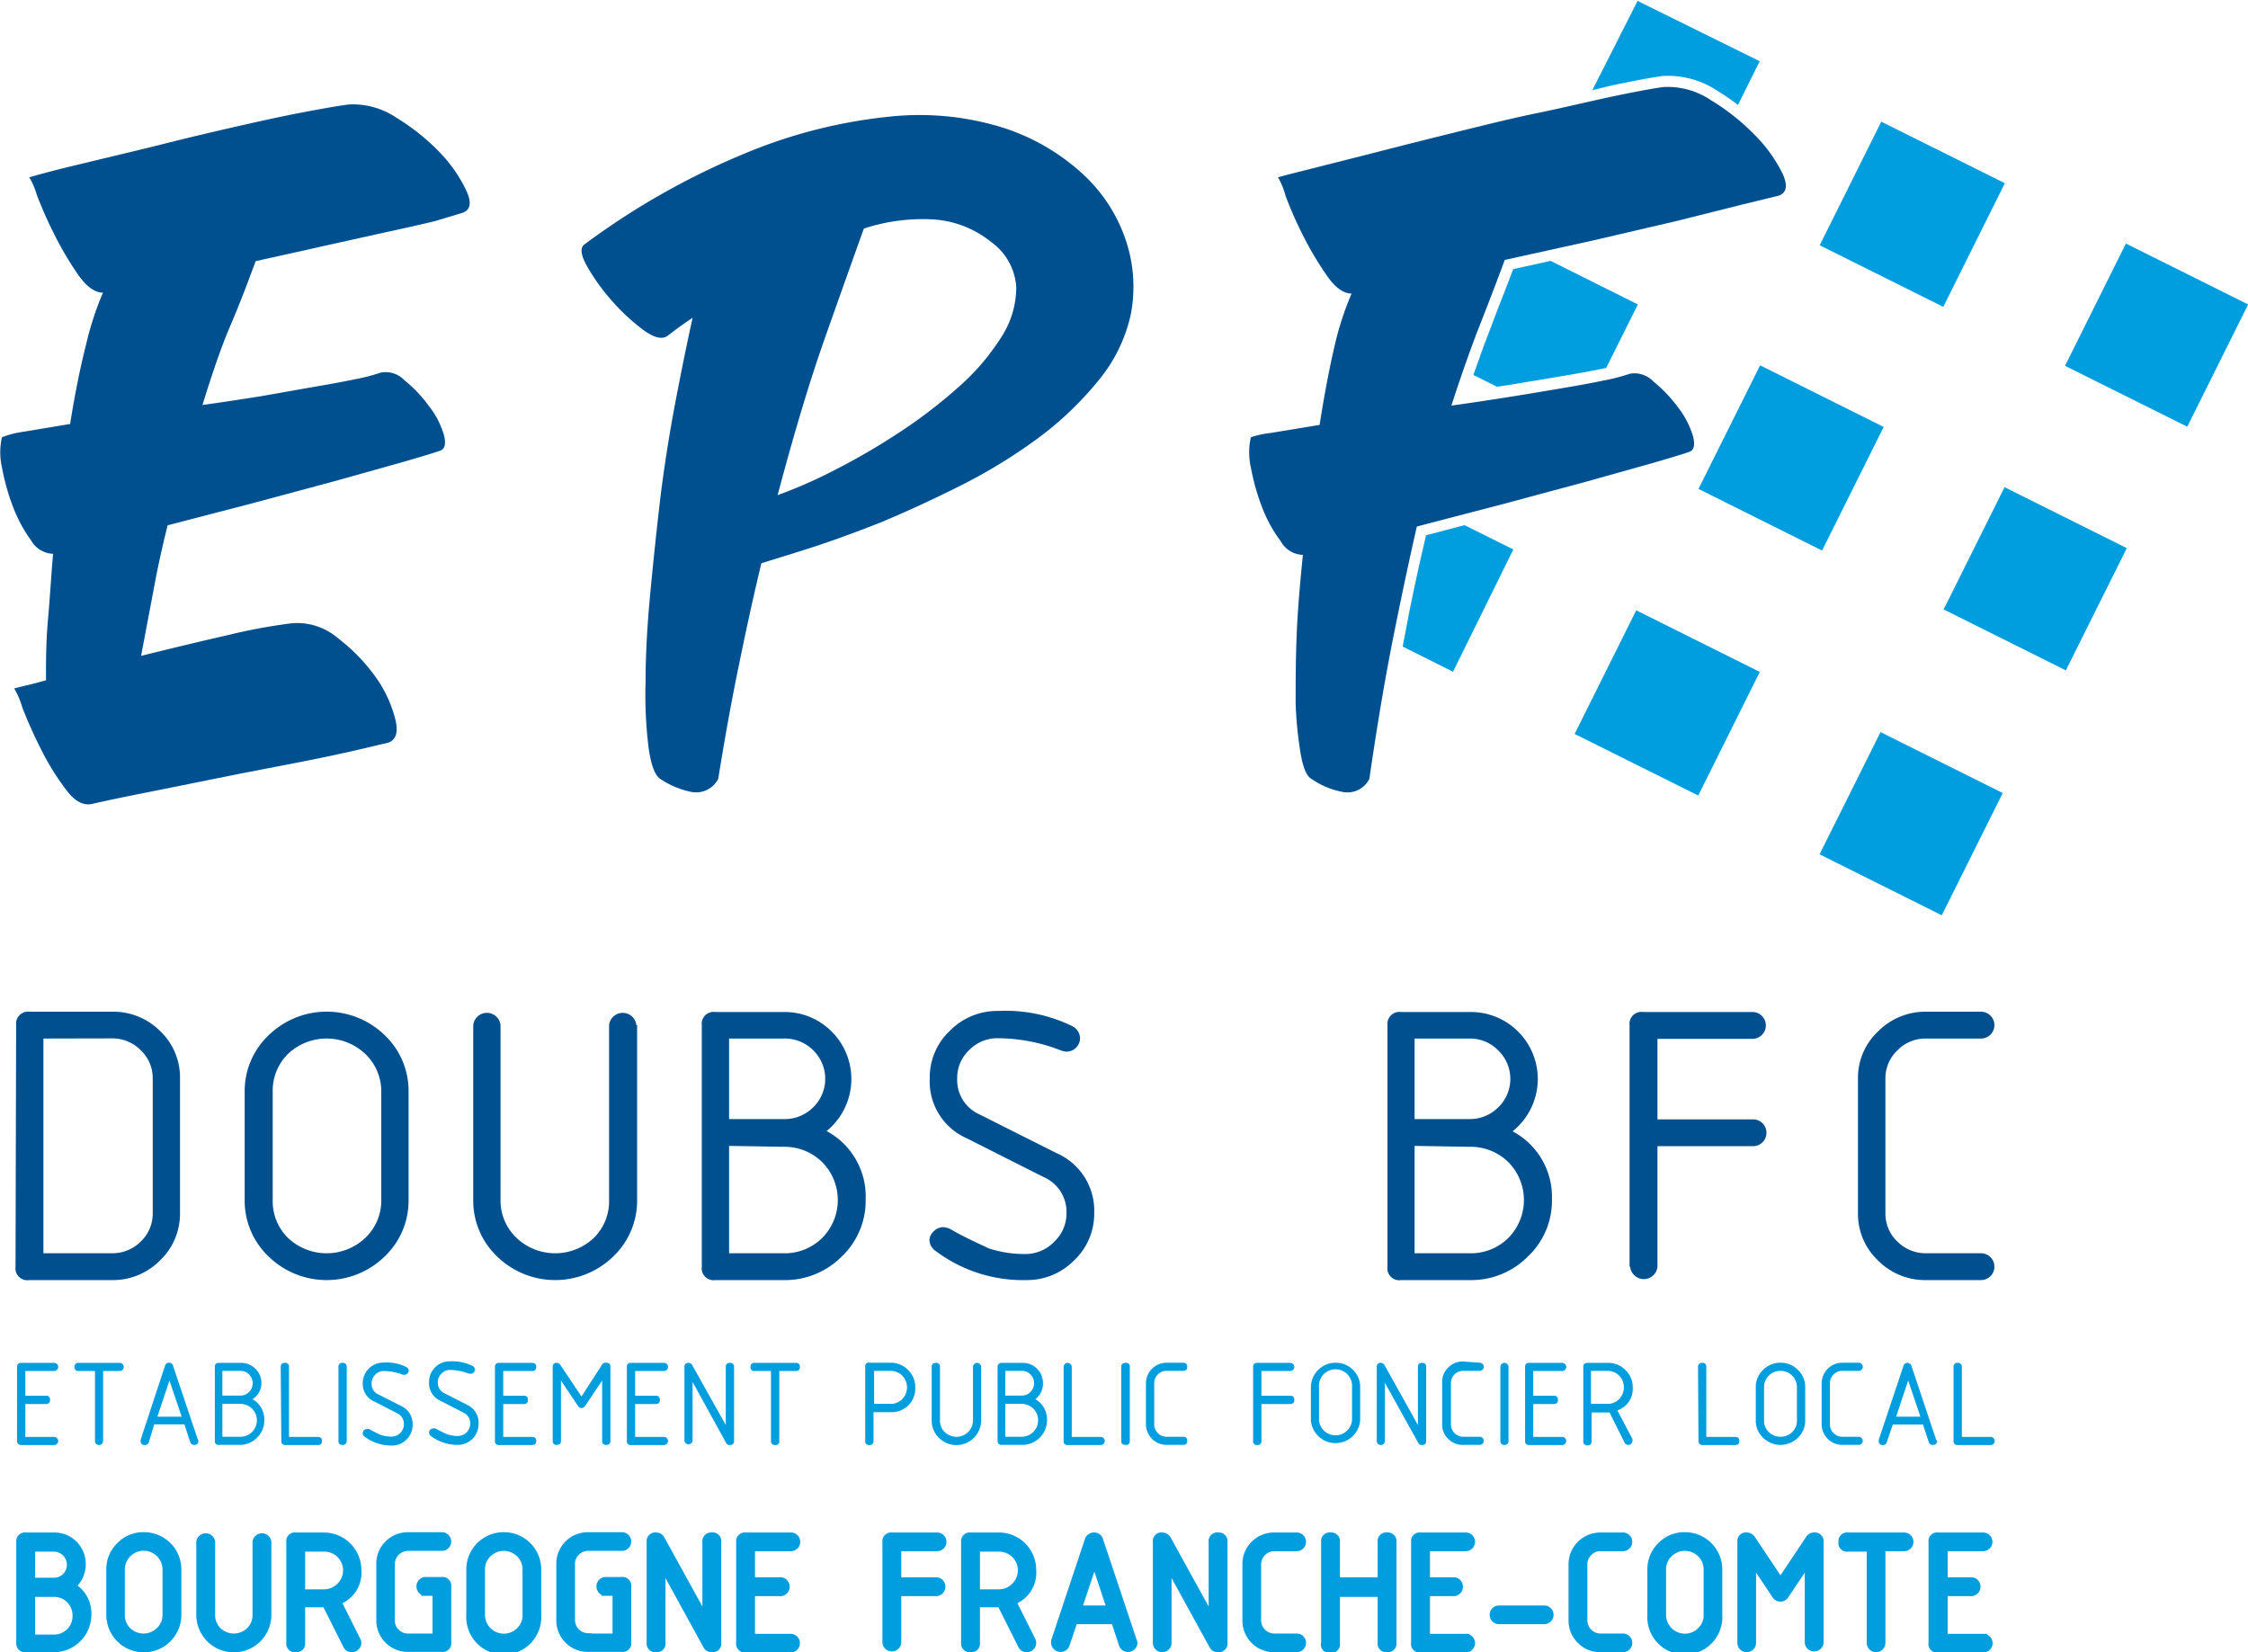 <svg id="Calque_1" data-name="Calque 1" xmlns="http://www.w3.org/2000/svg" viewBox="0 0 149.11 109.58"><defs><style>.cls-1,.cls-3{fill:#009ddf;}.cls-2{fill:#005090;}.cls-3{stroke:#009ddf;stroke-width:0.5px;}</style></defs><path class="cls-1" d="M117.43,30.19c-.46,1.24-1,2.55-1.5,3.91-.36.91-.74,1.95-1.14,3.11l1.56.78.74-.11,3.49-.58c1.06-.18,2-.34,2.73-.5l.29-.06,2.1-4.21-5.79-2.89Z" transform="translate(-17.06 -12.34)"/><rect class="cls-1" x="131.28" y="38.13" width="9.16" height="9.16" transform="translate(19.96 132.9) rotate(-63.5)"/><rect class="cls-1" x="147.52" y="46.19" width="9.06" height="9.06" transform="translate(21.76 151.83) rotate(-63.5)"/><path class="cls-1" d="M111.65,47.84c-.47,2-1,4.37-1.46,6.91l-.09.47,3.34,1.67,4-8.11-3.24-1.61Z" transform="translate(-17.06 -12.34)"/><rect class="cls-1" x="123.07" y="54.38" width="9.16" height="9.16" transform="translate(0.88 134.57) rotate(-63.51)"/><rect class="cls-1" x="139.3" y="62.45" width="9.06" height="9.06" transform="translate(2.63 153.44) rotate(-63.49)"/><path class="cls-1" d="M124,18c1.55-.32,2.65-.53,3.35-.62a5.92,5.92,0,0,1,3.65,1,15.84,15.84,0,0,1,1.34.92l1.44-2.9-8.1-4-3,5.92Z" transform="translate(-17.06 -12.34)"/><rect class="cls-1" x="139.33" y="21.98" width="9.16" height="9.16" transform="translate(38.9 131.18) rotate(-63.52)"/><rect class="cls-1" x="155.57" y="30.05" width="9.06" height="9.06" transform="translate(40.73 150.13) rotate(-63.53)"/><path class="cls-2" d="M18.13,80.33a.8.8,0,0,1,.91-.89h5.43a4.4,4.4,0,0,1,3.22,1.29A4.24,4.24,0,0,1,29,83.89v8.9a4.28,4.28,0,0,1-1.33,3.15,4.39,4.39,0,0,1-3.21,1.3H19a.79.79,0,0,1-.91-.89Zm1.81.89V95.46h4.53a2.66,2.66,0,0,0,1.93-.78,2.55,2.55,0,0,0,.79-1.89v-8.9A2.54,2.54,0,0,0,26.4,82a2.63,2.63,0,0,0-1.93-.79Z" transform="translate(-17.06 -12.34)"/><path class="cls-2" d="M44.16,91.9a5.1,5.1,0,0,1-1.59,3.78,5.52,5.52,0,0,1-7.69,0,5.1,5.1,0,0,1-1.59-3.78V84.78A5.09,5.09,0,0,1,34.88,81a5.52,5.52,0,0,1,7.7,0,5.09,5.09,0,0,1,1.58,3.78Zm-1.81,0V84.78a3.43,3.43,0,0,0-1.05-2.53,3.73,3.73,0,0,0-5.15,0,3.43,3.43,0,0,0-1,2.53V91.9a3.41,3.41,0,0,0,1,2.53,3.73,3.73,0,0,0,5.15,0A3.41,3.41,0,0,0,42.35,91.9Z" transform="translate(-17.06 -12.34)"/><path class="cls-2" d="M59.32,80.33V91.9a5.1,5.1,0,0,1-1.59,3.78,5.52,5.52,0,0,1-7.69,0,5.1,5.1,0,0,1-1.59-3.78V80.33a.91.91,0,0,1,1.81,0V91.9a3.41,3.41,0,0,0,1.05,2.53,3.73,3.73,0,0,0,5.15,0,3.41,3.41,0,0,0,1-2.53V80.33a.91.91,0,0,1,1.81,0Z" transform="translate(-17.06 -12.34)"/><path class="cls-2" d="M71.9,87.36a4.93,4.93,0,0,1,2.58,4.54,5.1,5.1,0,0,1-1.59,3.78A5.31,5.31,0,0,1,69,97.24H64.51a.79.79,0,0,1-.9-.89v-16a.79.79,0,0,1,.9-.89H69a4.4,4.4,0,0,1,3.22,1.29,4.45,4.45,0,0,1-.36,6.63Zm-6.48-6.14v5.34H69A2.68,2.68,0,0,0,71,85.78,2.64,2.64,0,0,0,71,82,2.65,2.65,0,0,0,69,81.22Zm0,7.12v7.12H69a3.53,3.53,0,0,0,2.58-1,3.57,3.57,0,0,0,0-5.06,3.57,3.57,0,0,0-2.58-1Z" transform="translate(-17.06 -12.34)"/><path class="cls-2" d="M89.64,92.79a4.26,4.26,0,0,1-1.33,3.14,4.39,4.39,0,0,1-3.2,1.31,9.63,9.63,0,0,1-6-1.94.9.9,0,0,1-.4-.73A.83.83,0,0,1,79,94a.87.87,0,0,1,.64-.27,1.22,1.22,0,0,1,.52.16c.53.32,1.37.73,2.5,1.25a7.53,7.53,0,0,0,2.42.37A2.64,2.64,0,0,0,87,94.68a2.55,2.55,0,0,0,.8-1.89,2.51,2.51,0,0,0-1.51-2.38l-5.1-2.57a4.13,4.13,0,0,1-2.46-4,4.24,4.24,0,0,1,1.34-3.14,4.39,4.39,0,0,1,3.19-1.31,10.1,10.1,0,0,1,4.91,1,.93.93,0,0,1,.53.81.9.9,0,0,1-.9.89,1.23,1.23,0,0,1-.39-.09,11.58,11.58,0,0,0-4.15-.8,2.61,2.61,0,0,0-1.92.79,2.54,2.54,0,0,0-.79,1.88,2.49,2.49,0,0,0,1.48,2.38l5.09,2.56A4.16,4.16,0,0,1,89.64,92.79Z" transform="translate(-17.06 -12.34)"/><path class="cls-2" d="M117.37,87.36A4.92,4.92,0,0,1,120,91.9a5.07,5.07,0,0,1-1.6,3.78,5.28,5.28,0,0,1-3.84,1.56H110a.79.79,0,0,1-.91-.89v-16a.8.8,0,0,1,.91-.89h4.53a4.43,4.43,0,0,1,3.22,1.29,4.44,4.44,0,0,1-.37,6.63Zm-6.48-6.14v5.34h3.63a2.64,2.64,0,0,0,1.92-.78,2.62,2.62,0,0,0,0-3.77,2.61,2.61,0,0,0-1.92-.79Zm0,7.12v7.12h3.63a3.52,3.52,0,0,0,2.57-1,3.57,3.57,0,0,0,0-5.06,3.56,3.56,0,0,0-2.57-1Z" transform="translate(-17.06 -12.34)"/><path class="cls-2" d="M125.15,96.35v-16a.79.79,0,0,1,.9-.89h7.25a.89.89,0,1,1,0,1.78H127v5.34h6.34a.89.89,0,1,1,0,1.78H127v8a.91.91,0,0,1-1.81,0Z" transform="translate(-17.06 -12.34)"/><path class="cls-2" d="M148.46,79.44a.89.89,0,1,1,0,1.78h-3.62a2.59,2.59,0,0,0-1.93.79,2.54,2.54,0,0,0-.79,1.88v8.9a2.55,2.55,0,0,0,.79,1.89,2.65,2.65,0,0,0,1.93.78h3.62a.89.89,0,1,1,0,1.78h-3.62a4.39,4.39,0,0,1-3.21-1.3,4.24,4.24,0,0,1-1.33-3.15v-8.9a4.2,4.2,0,0,1,1.33-3.14,4.4,4.4,0,0,1,3.21-1.31Z" transform="translate(-17.06 -12.34)"/><path class="cls-1" d="M18.19,107.9V103c0-.18.09-.27.28-.27h2.18a.27.27,0,1,1,0,.54H18.74v1.64h1.37a.24.24,0,0,1,.27.27.25.25,0,0,1-.27.28H18.74v2.18h1.91a.27.27,0,1,1,0,.54H18.47C18.28,108.17,18.19,108.08,18.19,107.9Z" transform="translate(-17.06 -12.34)"/><path class="cls-1" d="M22,103a.24.24,0,0,1,.27-.27H25a.27.27,0,1,1,0,.54h-1.1v4.64a.27.27,0,1,1-.54,0v-4.64h-1.1A.24.24,0,0,1,22,103Z" transform="translate(-17.06 -12.34)"/><path class="cls-1" d="M30.22,107.9c0,.18-.09.27-.28.27a.26.26,0,0,1-.26-.18l-.39-1.18h-2L26.93,108a.26.26,0,0,1-.26.18c-.19,0-.28-.09-.28-.27s0-.06,0-.09L28,102.94a.27.27,0,0,1,.27-.22.26.26,0,0,1,.27.21l1.64,4.88S30.22,107.87,30.22,107.9Zm-1.92-4-.8,2.4h1.61Z" transform="translate(-17.06 -12.34)"/><path class="cls-1" d="M33.81,105.14a1.53,1.53,0,0,1,.78,1.4,1.56,1.56,0,0,1-.48,1.15,1.59,1.59,0,0,1-1.16.48H31.58a.24.24,0,0,1-.27-.27V103a.24.24,0,0,1,.27-.27H33a1.33,1.33,0,0,1,1,.39,1.31,1.31,0,0,1,.4,1A1.28,1.28,0,0,1,33.81,105.14Zm-2-1.88v1.64H33a.82.82,0,0,0,.82-.82.8.8,0,0,0-.24-.58.78.78,0,0,0-.58-.24Zm0,2.19v2.18H33a1.06,1.06,0,0,0,.78-.32,1.09,1.09,0,0,0-.78-1.86Z" transform="translate(-17.06 -12.34)"/><path class="cls-1" d="M35.68,103c0-.18.09-.27.28-.27a.24.24,0,0,1,.27.27v4.64h1.91c.19,0,.28.09.28.27s-.09.27-.28.27H36c-.19,0-.28-.09-.28-.27Z" transform="translate(-17.06 -12.34)"/><path class="cls-1" d="M39.78,108.17a.24.24,0,0,1-.27-.27V103a.24.24,0,0,1,.27-.27.25.25,0,0,1,.28.27v4.91A.25.25,0,0,1,39.78,108.17Z" transform="translate(-17.06 -12.34)"/><path class="cls-1" d="M44.43,106.81a1.35,1.35,0,0,1-.4,1,1.31,1.31,0,0,1-1,.4,2.92,2.92,0,0,1-1.79-.59.28.28,0,0,1-.12-.23.29.29,0,0,1,.08-.19.27.27,0,0,1,.19-.08.37.37,0,0,1,.16,0,8.23,8.23,0,0,0,.75.38,2.19,2.19,0,0,0,.73.12.82.82,0,0,0,.82-.82.77.77,0,0,0-.45-.73l-1.54-.79a1.27,1.27,0,0,1-.74-1.21,1.37,1.37,0,0,1,1.37-1.36A2.93,2.93,0,0,1,44,103a.28.28,0,0,1,.17.24.27.27,0,0,1-.09.2.26.26,0,0,1-.19.08l-.11,0a3.52,3.52,0,0,0-1.25-.25.78.78,0,0,0-.58.24.8.8,0,0,0-.24.58.75.75,0,0,0,.44.73l1.54.78A1.29,1.29,0,0,1,44.43,106.81Z" transform="translate(-17.06 -12.34)"/><path class="cls-1" d="M48.8,106.81a1.37,1.37,0,0,1-1.37,1.36,2.92,2.92,0,0,1-1.79-.59.28.28,0,0,1-.12-.23.27.27,0,0,1,.27-.27.37.37,0,0,1,.16,0,7.46,7.46,0,0,0,.76.38,2.09,2.09,0,0,0,.72.12.82.82,0,0,0,.82-.82.77.77,0,0,0-.45-.73l-1.54-.79a1.27,1.27,0,0,1-.74-1.21,1.35,1.35,0,0,1,.4-1,1.31,1.31,0,0,1,1-.4,3,3,0,0,1,1.48.3.28.28,0,0,1,.16.24.27.27,0,0,1-.28.28l-.11,0a3.52,3.52,0,0,0-1.25-.25.78.78,0,0,0-.58.24.8.8,0,0,0-.24.58.76.76,0,0,0,.45.73l1.53.78A1.29,1.29,0,0,1,48.8,106.81Z" transform="translate(-17.06 -12.34)"/><path class="cls-1" d="M49.89,107.9V103a.25.25,0,0,1,.28-.27h2.18c.19,0,.28.09.28.27s-.09.27-.28.27H50.44v1.64h1.37a.24.24,0,0,1,.27.27.25.25,0,0,1-.27.28H50.44v2.18h1.91c.19,0,.28.09.28.27s-.09.27-.28.27H50.17A.25.25,0,0,1,49.89,107.9Z" transform="translate(-17.06 -12.34)"/><path class="cls-1" d="M57.27,102.72c.19,0,.28.09.28.27v4.91c0,.18-.09.27-.28.27a.24.24,0,0,1-.27-.27v-4l-1.11,1.66a.33.33,0,0,1-.26.17.31.31,0,0,1-.25-.17l-1.11-1.66v4c0,.18-.09.27-.28.27a.24.24,0,0,1-.27-.27V103a.24.24,0,0,1,.27-.27.26.26,0,0,1,.24.14l1.4,2.09L57,102.84A.26.26,0,0,1,57.27,102.72Z" transform="translate(-17.06 -12.34)"/><path class="cls-1" d="M58.64,107.9V103a.24.24,0,0,1,.27-.27H61.1a.27.27,0,0,1,0,.54H59.19v1.64h1.36a.25.25,0,0,1,.28.27.25.25,0,0,1-.28.28H59.19v2.18H61.1a.27.27,0,1,1,0,.54H58.91A.24.24,0,0,1,58.64,107.9Z" transform="translate(-17.06 -12.34)"/><path class="cls-1" d="M65.2,106.85V103a.24.24,0,0,1,.27-.27.25.25,0,0,1,.28.27v4.91a.25.25,0,0,1-.28.27.25.25,0,0,1-.24-.13L63,104v3.86a.27.27,0,0,1-.54,0V103a.24.24,0,0,1,.27-.27.27.27,0,0,1,.25.16Z" transform="translate(-17.06 -12.34)"/><path class="cls-1" d="M66.84,103a.24.24,0,0,1,.27-.27h2.73c.19,0,.28.09.28.27s-.09.27-.28.27H68.75v4.64a.24.24,0,0,1-.27.27.25.25,0,0,1-.28-.27v-4.64H67.11A.24.24,0,0,1,66.84,103Z" transform="translate(-17.06 -12.34)"/><path class="cls-1" d="M74.76,102.72h1.37a1.59,1.59,0,0,1,1.16.48,1.55,1.55,0,0,1,.48,1.16A1.56,1.56,0,0,1,76.13,106H75v1.91c0,.18-.09.27-.28.27a.24.24,0,0,1-.27-.27V103A.24.24,0,0,1,74.76,102.72Zm.28.54v2.19h1.09a1.08,1.08,0,0,0,.78-.32,1.12,1.12,0,0,0,0-1.55,1.08,1.08,0,0,0-.78-.32Z" transform="translate(-17.06 -12.34)"/><path class="cls-1" d="M82.14,103v3.55a1.64,1.64,0,0,1-1.64,1.63,1.59,1.59,0,0,1-1.16-.48,1.56,1.56,0,0,1-.48-1.15V103c0-.18.09-.27.28-.27a.24.24,0,0,1,.27.27v3.55a1,1,0,0,0,.32.77,1.1,1.1,0,0,0,1.87-.77V103a.27.27,0,0,1,.54,0Z" transform="translate(-17.06 -12.34)"/><path class="cls-1" d="M85.74,105.14a1.54,1.54,0,0,1,.77,1.4,1.64,1.64,0,0,1-1.64,1.63H83.51a.25.25,0,0,1-.28-.27V103a.25.25,0,0,1,.28-.27h1.36a1.33,1.33,0,0,1,1.37,1.36A1.3,1.3,0,0,1,85.74,105.14Zm-2-1.88v1.64h1.09a.82.82,0,0,0,.82-.82.8.8,0,0,0-.24-.58.78.78,0,0,0-.58-.24Zm0,2.19v2.18h1.09a1.09,1.09,0,1,0,0-2.18Z" transform="translate(-17.06 -12.34)"/><path class="cls-1" d="M87.61,103a.27.27,0,1,1,.54,0v4.64h1.92a.27.27,0,0,1,0,.54H87.88a.24.24,0,0,1-.27-.27Z" transform="translate(-17.06 -12.34)"/><path class="cls-1" d="M91.71,108.17c-.19,0-.28-.09-.28-.27V103c0-.18.09-.27.28-.27A.24.24,0,0,1,92,103v4.91A.24.24,0,0,1,91.71,108.17Z" transform="translate(-17.06 -12.34)"/><path class="cls-1" d="M95.53,102.72c.19,0,.28.09.28.27s-.09.27-.28.27H94.44a.78.78,0,0,0-.58.24.8.8,0,0,0-.24.58v2.73a.82.82,0,0,0,.82.82h1.09c.19,0,.28.09.28.27s-.09.27-.28.27H94.44a1.37,1.37,0,0,1-1.37-1.36v-2.73a1.37,1.37,0,0,1,1.37-1.36Z" transform="translate(-17.06 -12.34)"/><path class="cls-1" d="M100.18,107.9V103a.24.24,0,0,1,.27-.27h2.19a.27.27,0,0,1,0,.54h-1.91v1.64h1.91a.24.24,0,0,1,.27.27.25.25,0,0,1-.27.28h-1.91v2.45a.25.25,0,0,1-.28.27A.24.24,0,0,1,100.18,107.9Z" transform="translate(-17.06 -12.34)"/><path class="cls-1" d="M107.28,106.54a1.64,1.64,0,0,1-3.27,0v-2.18a1.64,1.64,0,0,1,1.64-1.64,1.59,1.59,0,0,1,1.16.48,1.55,1.55,0,0,1,.47,1.16Zm-.54,0v-2.18a1.1,1.1,0,1,0-2.19,0v2.18a1.1,1.1,0,0,0,2.19,0Z" transform="translate(-17.06 -12.34)"/><path class="cls-1" d="M111.11,106.85V103a.24.24,0,0,1,.27-.27c.19,0,.28.09.28.27v4.91c0,.18-.09.27-.28.27a.25.25,0,0,1-.24-.13l-2.22-4v3.86a.27.27,0,0,1-.54,0V103a.24.24,0,0,1,.27-.27.27.27,0,0,1,.25.16Z" transform="translate(-17.06 -12.34)"/><path class="cls-1" d="M115.21,102.72a.27.27,0,0,1,0,.54h-1.09a.81.81,0,0,0-.59.24.83.83,0,0,0-.23.58v2.73a.82.82,0,0,0,.82.82h1.09a.27.27,0,1,1,0,.54h-1.09a1.31,1.31,0,0,1-1-.4,1.28,1.28,0,0,1-.4-1v-2.73a1.28,1.28,0,0,1,.4-1,1.31,1.31,0,0,1,1-.4Z" transform="translate(-17.06 -12.34)"/><path class="cls-1" d="M116.85,108.17a.24.24,0,0,1-.27-.27V103a.27.27,0,1,1,.54,0v4.91A.24.24,0,0,1,116.85,108.17Z" transform="translate(-17.06 -12.34)"/><path class="cls-1" d="M118.22,107.9V103a.24.24,0,0,1,.27-.27h2.19a.27.27,0,1,1,0,.54h-1.92v1.64h1.37a.24.24,0,0,1,.27.27.25.25,0,0,1-.27.28h-1.37v2.18h1.92a.27.27,0,1,1,0,.54h-2.19A.24.24,0,0,1,118.22,107.9Z" transform="translate(-17.06 -12.34)"/><path class="cls-1" d="M124.34,105.88l1,1.9a.27.27,0,0,1,0,.12.27.27,0,0,1-.08.19.25.25,0,0,1-.19.08.26.26,0,0,1-.25-.15l-1-2h-1.19v1.91a.24.24,0,0,1-.27.27c-.19,0-.28-.09-.28-.27V103c0-.18.09-.27.28-.27h1.36a1.57,1.57,0,0,1,1.16.48,1.55,1.55,0,0,1,.48,1.16A1.5,1.5,0,0,1,124.34,105.88Zm-1.75-2.62v2.19h1.09a1.06,1.06,0,0,0,.78-.32,1.12,1.12,0,0,0,0-1.55,1.06,1.06,0,0,0-.78-.32Z" transform="translate(-17.06 -12.34)"/><path class="cls-1" d="M129.69,103a.25.25,0,0,1,.28-.27.24.24,0,0,1,.27.27v4.64h1.91c.19,0,.28.09.28.27s-.09.27-.28.27H130a.25.25,0,0,1-.28-.27Z" transform="translate(-17.06 -12.34)"/><path class="cls-1" d="M136.8,106.54a1.56,1.56,0,0,1-.48,1.15,1.64,1.64,0,0,1-2.32,0,1.56,1.56,0,0,1-.48-1.15v-2.18a1.57,1.57,0,0,1,.48-1.16,1.59,1.59,0,0,1,1.16-.48,1.57,1.57,0,0,1,1.16.48,1.55,1.55,0,0,1,.48,1.16Zm-.55,0v-2.18a1.08,1.08,0,0,0-1.09-1.1,1.08,1.08,0,0,0-.78.32,1.06,1.06,0,0,0-.31.78v2.18a1,1,0,0,0,.31.77,1.08,1.08,0,0,0,.78.32,1.06,1.06,0,0,0,.78-.32A1,1,0,0,0,136.25,106.54Z" transform="translate(-17.06 -12.34)"/><path class="cls-1" d="M140.35,102.72a.27.27,0,1,1,0,.54h-1.09a.78.78,0,0,0-.58.24.8.8,0,0,0-.24.58v2.73a.82.82,0,0,0,.82.82h1.09a.27.27,0,1,1,0,.54h-1.09a1.37,1.37,0,0,1-1.37-1.36v-2.73a1.37,1.37,0,0,1,1.37-1.36Z" transform="translate(-17.06 -12.34)"/><path class="cls-1" d="M145.55,107.9a.25.25,0,0,1-.28.27A.25.25,0,0,1,145,108l-.39-1.18h-2l-.4,1.18a.25.25,0,0,1-.26.18.24.24,0,0,1-.27-.27.28.28,0,0,1,0-.09l1.63-4.87a.27.27,0,0,1,.27-.22.27.27,0,0,1,.27.21l1.63,4.88A.29.29,0,0,1,145.55,107.9Zm-1.92-4-.8,2.4h1.61Z" transform="translate(-17.06 -12.34)"/><path class="cls-1" d="M146.64,103a.24.24,0,0,1,.27-.27.25.25,0,0,1,.28.27v4.64h1.91a.27.27,0,1,1,0,.54h-2.19a.24.24,0,0,1-.27-.27Z" transform="translate(-17.06 -12.34)"/><path class="cls-3" d="M21.81,117.54a2.06,2.06,0,0,1,1.06,1.9,2.24,2.24,0,0,1-2.24,2.23H18.77a.33.33,0,0,1-.38-.37v-6.7a.33.33,0,0,1,.38-.37h1.86a1.83,1.83,0,0,1,1.33.53,1.89,1.89,0,0,1-.15,2.78ZM19.14,115v2.23h1.49a1.1,1.1,0,0,0,.79-.32,1.12,1.12,0,0,0-.79-1.91Zm0,3v3h1.49a1.47,1.47,0,0,0,1.06-.43,1.45,1.45,0,0,0,.43-1.06A1.47,1.47,0,0,0,20.63,118Z" transform="translate(-17.06 -12.34)"/><path class="cls-3" d="M28.84,119.44a2.24,2.24,0,0,1-4.48,0v-3a2.15,2.15,0,0,1,.66-1.58,2.12,2.12,0,0,1,1.58-.65,2.22,2.22,0,0,1,2.24,2.23Zm-.75,0v-3a1.49,1.49,0,1,0-3,0v3a1.45,1.45,0,0,0,.43,1.06,1.52,1.52,0,0,0,2.12,0A1.45,1.45,0,0,0,28.09,119.44Z" transform="translate(-17.06 -12.34)"/><path class="cls-3" d="M34.81,114.6v4.84a2.24,2.24,0,0,1-4.48,0V114.6a.38.38,0,0,1,.75,0v4.84a1.45,1.45,0,0,0,.43,1.06,1.52,1.52,0,0,0,2.12,0,1.45,1.45,0,0,0,.43-1.06V114.6a.38.38,0,0,1,.75,0Z" transform="translate(-17.06 -12.34)"/><path class="cls-3" d="M39.43,118.54l1.3,2.59a.41.41,0,0,1,.05.17.35.35,0,0,1-.12.26.36.36,0,0,1-.26.11.35.35,0,0,1-.34-.21l-1.39-2.77H37.05v2.61a.33.33,0,0,1-.38.37.32.32,0,0,1-.37-.37v-6.7a.32.32,0,0,1,.37-.37h1.87a2.24,2.24,0,0,1,2.24,2.23A2,2,0,0,1,39.43,118.54ZM37.05,115v3h1.49a1.47,1.47,0,0,0,1.06-.43A1.49,1.49,0,0,0,38.54,115Z" transform="translate(-17.06 -12.34)"/><path class="cls-3" d="M44.13,120.93H46v-3h-.75a.38.38,0,0,1,0-.75h1.12a.33.33,0,0,1,.37.38v3.72a.32.32,0,0,1-.37.37H44.13a1.84,1.84,0,0,1-1.86-1.86v-3.72a1.8,1.8,0,0,1,.54-1.32,1.83,1.83,0,0,1,1.32-.54h2.24a.37.37,0,1,1,0,.74H44.13A1.13,1.13,0,0,0,43,116.09v3.72a1.06,1.06,0,0,0,.33.79A1.07,1.07,0,0,0,44.13,120.93Z" transform="translate(-17.06 -12.34)"/><path class="cls-3" d="M52.71,119.44a2.24,2.24,0,1,1-4.47,0v-3a2.22,2.22,0,0,1,2.24-2.23,2.22,2.22,0,0,1,2.23,2.23Zm-.74,0v-3a1.44,1.44,0,0,0-.44-1.06,1.51,1.51,0,0,0-2.11,0,1.44,1.44,0,0,0-.44,1.06v3a1.5,1.5,0,1,0,3,0Z" transform="translate(-17.06 -12.34)"/><path class="cls-3" d="M56.07,120.93h1.87v-3h-.75a.38.38,0,0,1,0-.75h1.12a.33.33,0,0,1,.37.38v3.72a.32.32,0,0,1-.37.37H56.07a1.84,1.84,0,0,1-1.86-1.86v-3.72a1.84,1.84,0,0,1,1.86-1.86h2.24a.37.37,0,0,1,0,.74H56.07a1.06,1.06,0,0,0-.79.33,1.07,1.07,0,0,0-.33.79v3.72a1.13,1.13,0,0,0,1.12,1.12Z" transform="translate(-17.06 -12.34)"/><path class="cls-3" d="M63.9,119.86V114.6a.33.33,0,0,1,.38-.37.32.32,0,0,1,.37.37v6.7a.32.32,0,0,1-.37.37.35.35,0,0,1-.33-.18l-3-5.46v5.27a.32.32,0,0,1-.37.37.33.33,0,0,1-.38-.37v-6.7a.33.33,0,0,1,.38-.37.37.37,0,0,1,.34.22Z" transform="translate(-17.06 -12.34)"/><path class="cls-3" d="M66.14,121.3v-6.7a.33.33,0,0,1,.38-.37h3a.37.37,0,1,1,0,.74H66.89v2.23h1.86a.38.38,0,1,1,0,.75H66.89v3H69.5a.37.37,0,1,1,0,.74h-3A.33.33,0,0,1,66.14,121.3Z" transform="translate(-17.06 -12.34)"/><path class="cls-3" d="M75.84,121.3v-6.7a.33.33,0,0,1,.38-.37h3a.37.37,0,0,1,0,.74H76.59v2.23H79.2a.38.38,0,0,1,0,.75H76.59v3.35a.38.38,0,0,1-.75,0Z" transform="translate(-17.06 -12.34)"/><path class="cls-3" d="M84.2,118.54l1.3,2.59a.37.37,0,0,1-.33.54.35.35,0,0,1-.34-.21l-1.39-2.77H81.81v2.61a.32.32,0,0,1-.37.37.33.33,0,0,1-.38-.37v-6.7a.33.33,0,0,1,.38-.37H83.3a2.22,2.22,0,0,1,2.24,2.23A2,2,0,0,1,84.2,118.54ZM81.81,115v3H83.3a1.47,1.47,0,0,0,1.06-.43A1.49,1.49,0,0,0,83.3,115Z" transform="translate(-17.06 -12.34)"/><path class="cls-3" d="M92.26,121.3a.38.38,0,0,1-.73.12L91,119.81H88.3l-.54,1.61a.38.38,0,0,1-.73-.12.37.37,0,0,1,0-.12l2.22-6.66a.38.38,0,0,1,.38-.29.35.35,0,0,1,.36.28l2.23,6.67A.37.37,0,0,1,92.26,121.3Zm-2.61-5.52-1.1,3.29h2.19Z" transform="translate(-17.06 -12.34)"/><path class="cls-3" d="M97.48,119.86V114.6a.32.32,0,0,1,.37-.37.33.33,0,0,1,.38.37v6.7a.33.33,0,0,1-.38.37.35.35,0,0,1-.33-.18l-3-5.46v5.27a.37.37,0,0,1-.74,0v-6.7a.32.32,0,0,1,.37-.37.39.39,0,0,1,.35.22Z" transform="translate(-17.06 -12.34)"/><path class="cls-3" d="M103.07,114.23a.37.37,0,1,1,0,.74h-1.49a1.13,1.13,0,0,0-1.12,1.12v3.72a1.13,1.13,0,0,0,1.12,1.12h1.49a.37.37,0,1,1,0,.74h-1.49a1.84,1.84,0,0,1-1.86-1.86v-3.72a1.8,1.8,0,0,1,.54-1.32,1.83,1.83,0,0,1,1.32-.54Z" transform="translate(-17.06 -12.34)"/><path class="cls-3" d="M104.94,121.3v-6.7a.32.32,0,0,1,.37-.37.33.33,0,0,1,.38.37v2.6h3v-2.6a.32.32,0,0,1,.37-.37.33.33,0,0,1,.38.37v6.7a.33.33,0,0,1-.38.37.32.32,0,0,1-.37-.37V118h-3v3.35a.33.33,0,0,1-.38.37A.32.32,0,0,1,104.94,121.3Z" transform="translate(-17.06 -12.34)"/><path class="cls-3" d="M110.91,121.3v-6.7a.32.32,0,0,1,.37-.37h3a.37.37,0,1,1,0,.74h-2.62v2.23h1.87a.38.38,0,0,1,0,.75h-1.87v3h2.62a.37.37,0,1,1,0,.74h-3A.32.32,0,0,1,110.91,121.3Z" transform="translate(-17.06 -12.34)"/><path class="cls-3" d="M119.49,119.81h-3a.37.37,0,0,1,0-.74h3a.37.37,0,1,1,0,.74Z" transform="translate(-17.06 -12.34)"/><path class="cls-3" d="M124.71,114.23a.37.37,0,1,1,0,.74h-1.49a1.06,1.06,0,0,0-.79.33,1.07,1.07,0,0,0-.33.79v3.72a1.13,1.13,0,0,0,1.12,1.12h1.49a.37.37,0,1,1,0,.74h-1.49a1.8,1.8,0,0,1-1.32-.54,1.82,1.82,0,0,1-.55-1.32v-3.72a1.86,1.86,0,0,1,1.87-1.86Z" transform="translate(-17.06 -12.34)"/><path class="cls-3" d="M131.05,119.44a2.24,2.24,0,1,1-4.47,0v-3a2.17,2.17,0,0,1,.65-1.58,2.15,2.15,0,0,1,1.58-.65,2.22,2.22,0,0,1,2.24,2.23Zm-.74,0v-3a1.44,1.44,0,0,0-.44-1.06,1.51,1.51,0,0,0-2.11,0,1.44,1.44,0,0,0-.44,1.06v3a1.5,1.5,0,1,0,3,0Z" transform="translate(-17.06 -12.34)"/><path class="cls-3" d="M137.4,114.23a.33.33,0,0,1,.37.37v6.7a.38.38,0,0,1-.75,0v-5.48l-1.52,2.27a.41.41,0,0,1-.34.23.4.4,0,0,1-.35-.23l-1.52-2.27v5.48a.37.37,0,1,1-.74,0v-6.7a.32.32,0,0,1,.37-.37.4.4,0,0,1,.33.18l1.91,2.86,1.92-2.88A.35.35,0,0,1,137.4,114.23Z" transform="translate(-17.06 -12.34)"/><path class="cls-3" d="M139.26,114.6a.32.32,0,0,1,.37-.37h3.73a.37.37,0,1,1,0,.74h-1.49v6.33a.37.37,0,1,1-.74,0V115h-1.5A.32.32,0,0,1,139.26,114.6Z" transform="translate(-17.06 -12.34)"/><path class="cls-3" d="M145.23,121.3v-6.7a.32.32,0,0,1,.37-.37h3a.37.37,0,0,1,0,.74H146v2.23h1.86a.38.38,0,0,1,0,.75H146v3h2.61a.37.37,0,0,1,0,.74h-3A.32.32,0,0,1,145.23,121.3Z" transform="translate(-17.06 -12.34)"/><path class="cls-2" d="M19,24.1s.36-.11,1.23-.34,2-.5,3.33-.82,2.86-.68,4.49-1.09,3.24-.79,4.83-1.15,3-.67,4.32-.92,2.28-.42,3-.51a5.16,5.16,0,0,1,3.16.88,14.46,14.46,0,0,1,2.92,2.35A9.58,9.58,0,0,1,48,25c.36.79.27,1.28-.28,1.46L45.93,27c-.91.22-2,.47-3.27.74l-4.15.92c-1.49.34-3,.67-4.49,1C33.52,31,33,32.4,32.36,33.89s-1.24,3.27-1.87,5.31c1.31-.18,2.6-.38,3.87-.58L37.87,38c1.06-.18,2-.35,2.75-.51a12,12,0,0,0,1.7-.44,1.73,1.73,0,0,1,1.57.51,9,9,0,0,1,1.59,1.67,5.76,5.76,0,0,1,1,1.87c.18.61.11,1-.2,1.12s-1.18.38-2.45.75l-4.49,1.26-5.54,1.49-5.62,1.46c-.31,1.23-.61,2.55-.88,4s-.57,3-.88,4.66q3-.75,5.81-1.39a36.33,36.33,0,0,1,4.25-.78,4.16,4.16,0,0,1,3,1,12,12,0,0,1,2.48,2.55A8.31,8.31,0,0,1,43.27,60c.23.88.07,1.42-.47,1.6l-2,.47q-1.5.35-3.51.75L33,63.65l-4.22.85-3.54.71q-1.53.32-2.07.45c-.59.13-1.18-.18-1.77-1a16.38,16.38,0,0,1-1.63-2.65,29.29,29.29,0,0,1-1.23-2.75A5.28,5.28,0,0,0,18,58l.54-.14c.41-.09.93-.22,1.57-.4,0-1.23,0-2.56.13-4s.21-2.89.34-4.39a1.74,1.74,0,0,1-1.46-.89A9.53,9.53,0,0,1,17.94,46a14.73,14.73,0,0,1-.75-2.66,4.48,4.48,0,0,1,0-2A6,6,0,0,1,18.45,41l3.26-.54q.48-3,1.06-5.27a20.36,20.36,0,0,1,1.12-3.44c-.54,0-1.1-.4-1.67-1.22a22,22,0,0,1-1.56-2.65,27.35,27.35,0,0,1-1.16-2.62A4.8,4.8,0,0,0,19,24.1Z" transform="translate(-17.06 -12.34)"/><path class="cls-2" d="M64.7,64a1.65,1.65,0,0,1-1.84.85,5.65,5.65,0,0,1-2-.85c-.36-.23-.62-.92-.78-2.08a28.54,28.54,0,0,1-.2-4.32q0-2.58.3-5.78t.68-6.46q.41-3.27,1-6.36T63,33.42c-.41.27-.76.52-1.06.74s-.51.39-.64.48c-.37.23-.9.08-1.6-.44a13.74,13.74,0,0,1-2.08-1.94A13.54,13.54,0,0,1,56,30c-.41-.73-.47-1.2-.2-1.43a49.42,49.42,0,0,1,11-6.19,33.65,33.65,0,0,1,9.32-2.31,18.65,18.65,0,0,1,7.38.71,14.22,14.22,0,0,1,5.27,3,10.5,10.5,0,0,1,2.93,4.39,9.66,9.66,0,0,1,.37,5A10.3,10.3,0,0,1,89.9,37.6a21.8,21.8,0,0,1-4,3.81,35.56,35.56,0,0,1-5.11,3.13Q78,45.94,75.45,47c-1.73.68-3.29,1.25-4.7,1.7s-2.47.77-3.19,1q-.75,3.13-1.47,6.67C65.62,58.63,65.15,61.19,64.7,64ZM82.79,28.38a6.78,6.78,0,0,0-3.88-1.49,12.47,12.47,0,0,0-4.55.61q-1.1,3.06-2.59,7.28t-3.13,10.4a31.83,31.83,0,0,0,3.85-1.7A43.32,43.32,0,0,0,76.74,41a32.8,32.8,0,0,0,3.91-3,15.14,15.14,0,0,0,2.82-3.29,6.11,6.11,0,0,0,1-3.3A4,4,0,0,0,82.79,28.38Z" transform="translate(-17.06 -12.34)"/><path class="cls-2" d="M101.83,24.1s.48-.14,1.57-.41l4.15-1.05c1.68-.43,3.52-.9,5.54-1.4s4-1,5.89-1.39,3.61-.81,5.13-1.13,2.62-.52,3.3-.61a5.16,5.16,0,0,1,3.16.89,14.49,14.49,0,0,1,2.93,2.34,9.61,9.61,0,0,1,1.8,2.52c.36.79.27,1.28-.27,1.46l-2.38.58L128.26,27l-5.54,1.29-5.85,1.29c-.5,1.36-1.05,2.79-1.64,4.29s-1.22,3.28-1.9,5.37c1.31-.18,2.61-.38,3.88-.58s2.43-.4,3.5-.58,2-.35,2.75-.51a12,12,0,0,0,1.7-.44,1.73,1.73,0,0,1,1.57.51,9.41,9.41,0,0,1,1.6,1.67,5.92,5.92,0,0,1,1,1.87c.18.61.12,1-.2,1.12s-1.18.38-2.45.75l-4.49,1.26-5.54,1.49q-3,.78-5.61,1.46-.75,3.27-1.57,7.38T107.89,64a1.63,1.63,0,0,1-1.84.85,5.32,5.32,0,0,1-2-.85c-.32-.18-.55-.72-.71-1.63A25.46,25.46,0,0,1,103,59c0-1.36,0-2.89.07-4.59s.23-3.46.41-5.27a1.72,1.72,0,0,1-1.46-.89A9.2,9.2,0,0,1,100.78,46a14.73,14.73,0,0,1-.75-2.66,4.48,4.48,0,0,1,0-2,6,6,0,0,1,1.29-.28l3.27-.54q.47-3,1-5.27a20.36,20.36,0,0,1,1.12-3.44c-.54,0-1.1-.4-1.66-1.22a22,22,0,0,1-1.57-2.65,24.82,24.82,0,0,1-1.15-2.62A5,5,0,0,0,101.83,24.1Z" transform="translate(-17.06 -12.34)"/></svg>